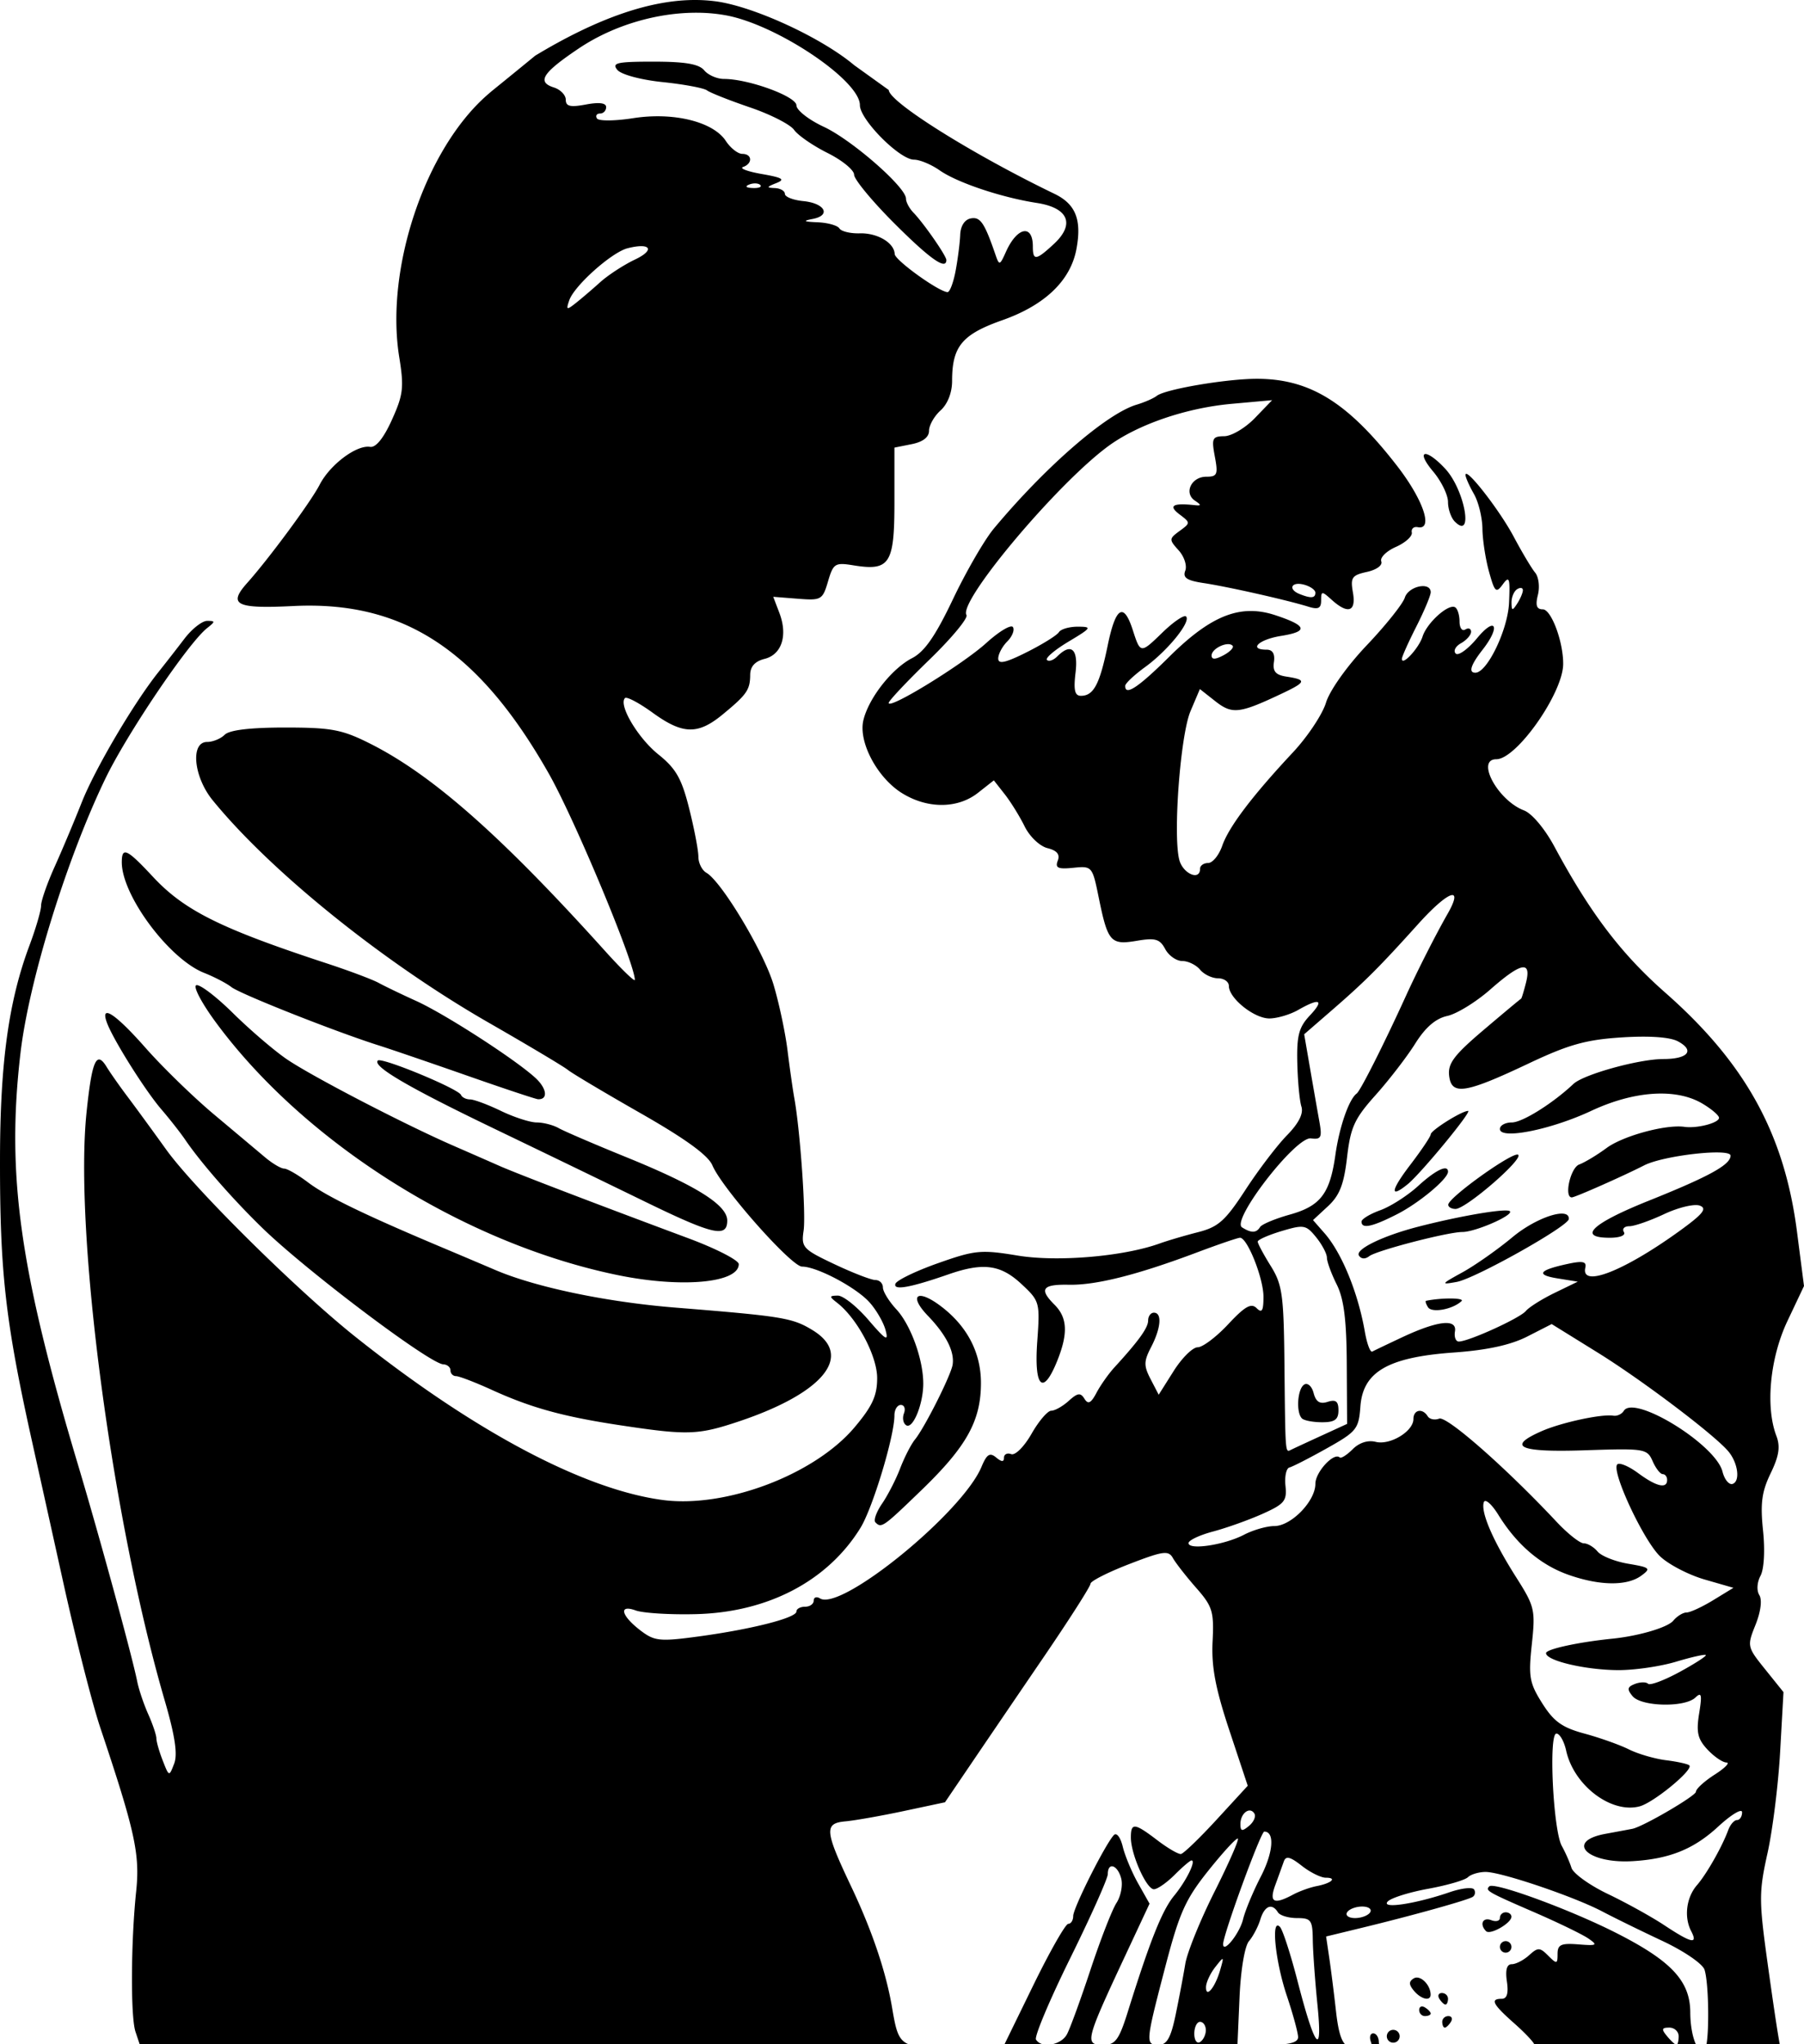 <svg xmlns="http://www.w3.org/2000/svg" width="333.718" height="378.178" viewBox="0 0 312.86 354.542"><path d="M120.768 0c-7.91-.059-17.131 3.13-27.943 9.653-8.318 6.817-7.005 5.668-8.318 6.817-10.78 9.425-17.738 30.141-15.27 45.464.847 5.257.7 6.529-1.27 10.885-1.442 3.19-2.78 4.848-3.789 4.69-2.356-.37-6.96 3.093-8.752 6.582-1.51 2.94-8.769 12.78-12.554 17.02-3.38 3.784-1.953 4.502 7.969 4.007 19.094-.952 32.183 7.629 44.341 29.074 4.483 7.907 14.834 32.719 14.918 35.76.012.418-2.312-1.832-5.166-5-18.036-20.028-29.998-30.579-40.812-36.002-4.81-2.412-6.655-2.758-14.701-2.758-6.027 0-9.63.431-10.45 1.25-.687.688-2.06 1.25-3.05 1.25-2.931 0-2.357 6.04.96 10.112 10.072 12.363 29.562 28.07 47.864 38.576 6.888 3.954 13.071 7.644 13.74 8.199.669.555 6.34 3.933 12.604 7.508 7.785 4.442 11.728 7.304 12.46 9.047 1.67 3.971 13.697 17.558 15.543 17.558 2.556 0 9.29 3.555 11.665 6.158 1.174 1.288 2.442 3.467 2.818 4.842.565 2.07.054 1.77-2.969-1.75-2.008-2.337-4.401-4.237-5.318-4.219-1.5.03-1.51.155-.104 1.25 3.487 2.718 6.938 9.217 6.938 13.063 0 3.051-.834 4.868-3.906 8.518-6.94 8.24-22.412 14.094-33.348 12.615-13.713-1.855-32.726-11.963-53.246-28.31-10.154-8.09-27.94-25.695-32.805-32.471-2.308-3.215-5.32-7.339-6.695-9.165-1.375-1.826-3.01-4.155-3.633-5.175-1.761-2.885-2.54-1.127-3.475 7.85-2.183 20.95 4.42 70.7 13.537 102.001 1.795 6.16 2.28 9.379 1.657 11-.88 2.292-.88 2.293-1.983-.521-.606-1.549-1.103-3.281-1.103-3.85 0-.568-.634-2.452-1.408-4.185-.775-1.734-1.634-4.276-1.909-5.65-.882-4.416-6.54-25.135-10.24-37.5-10.174-34.007-12.47-50.4-10.017-71.5 1.451-12.49 7.96-33.563 14.693-47.573 3.748-7.799 14.43-23.616 17.678-26.178 1.44-1.136 1.44-1.25.006-1.25-.869 0-2.642 1.394-3.942 3.098a397.18 397.18 0 01-4.478 5.75c-4.292 5.375-11.032 16.822-13.338 22.652-1.305 3.3-3.424 8.334-4.71 11.186-1.284 2.852-2.335 5.873-2.335 6.713 0 .84-.91 3.959-2.024 6.933C1.5 173.641.028 184.291.001 200.932c-.033 19.894.937 28.361 5.705 49.76.796 3.575 3.189 14.375 5.314 24 2.126 9.625 4.997 20.875 6.38 25 6.01 17.93 6.888 21.932 6.216 28.342-.92 8.786-.986 21.775-.121 24.371l.713 2.137h133.265c-1.776-.784-2.117-2.515-2.77-6.35-1.054-6.2-3.47-13.344-7.099-21-4.59-9.68-4.698-10.936-.982-11.275 1.65-.151 6.209-.957 10.13-1.791l7.132-1.518 4.548-6.707c2.502-3.69 8.18-12.038 12.62-18.55 4.438-6.513 8.07-12.206 8.07-12.653 0-.447 3.02-1.98 6.71-3.406 3.235-1.25 4.97-1.853 6.005-1.918.147-.01.28-.008.402.004.583.059.89.362 1.178.877.479.856 2.286 3.168 4.015 5.139 2.857 3.253 3.121 4.112 2.862 9.341-.216 4.354.49 8.105 2.904 15.383l3.193 9.625-5.384 5.861c-2.962 3.224-5.752 5.913-6.201 5.975-.45.062-2.293-1.012-4.096-2.387-3.971-3.028-4.588-3.092-4.588-.468 0 2.91 2.698 8.968 3.994 8.968.603 0 2.22-1.125 3.596-2.5 1.375-1.375 2.69-2.5 2.924-2.5.847 0-.908 3.565-3.016 6.127-2.076 2.523-4.166 7.761-8.027 20.123-1.211 3.876-1.878 5.213-3.1 5.6h7.354c-1.078-.515-.513-2.844 2.224-13.326 2.477-9.483 3.505-11.775 7.549-16.828 2.575-3.218 4.85-5.68 5.059-5.471.208.208-1.627 4.377-4.079 9.262-2.451 4.885-4.72 10.486-5.04 12.447-.321 1.961-1.072 5.929-1.67 8.816-.683 3.296-1.265 4.692-2.223 5.1h12.945l.354-8.1c.206-4.754.9-8.885 1.638-9.75.705-.825 1.59-2.512 1.967-3.75.454-1.487 1.13-2.253 1.824-2.213.417.025.842.34 1.227.963.34.55 1.828 1 3.309 1 2.434 0 2.695.358 2.738 3.75.026 2.063.39 7.125.806 11.25.944 9.333-.403 7.733-3.457-4.105-1.19-4.617-2.555-8.823-3.03-9.346-1.596-1.75-.854 5.842 1.157 11.856 1.087 3.247 1.977 6.51 1.977 7.25 0 .626-.67 1.005-2.17 1.195h10.281c-.721-.794-1.184-2.54-1.533-5.652-.35-3.134-.881-7.341-1.18-9.35l-.54-3.652 6.32-1.536c8.63-2.094 18.159-4.752 19.088-5.326.421-.26.54-.84.261-1.29-.278-.45-2.199-.235-4.267.478-5.9 2.031-11.966 2.94-10.715 1.603.575-.614 3.725-1.606 7-2.203 3.274-.596 6.382-1.498 6.904-2.004.523-.505 1.906-.918 3.074-.918 2.712 0 15.375 4.291 20.246 6.862 2.052 1.082 6.746 3.384 10.432 5.113 3.72 1.745 6.963 3.965 7.287 4.988.698 2.199.826 10.134.348 12.887h12.687c-.42-2.295-1.108-6.876-2.107-14.08-1.5-10.809-1.5-12.301-.012-19 .889-3.999 1.877-11.925 2.196-17.615l.58-10.346-3.178-3.955c-3.129-3.893-3.155-4.015-1.67-7.725.906-2.264 1.169-4.318.658-5.144-.49-.793-.405-2.212.203-3.348.622-1.16.803-4.399.44-7.871-.49-4.688-.22-6.72 1.32-9.908 1.46-3.024 1.705-4.622.992-6.498-1.923-5.06-1.107-13.517 1.924-19.924l2.87-6.065-1.218-9.435c-2.188-16.959-8.938-29.208-22.828-41.436-7.68-6.76-13.04-13.825-19.246-25.357-1.662-3.089-3.891-5.741-5.265-6.264-4.546-1.728-8.413-8.879-4.801-8.879 3.51 0 11.55-11.444 11.592-16.5.031-3.874-2.065-9.5-3.54-9.5-1.072 0-1.301-.682-.841-2.513.347-1.382.13-3.116-.483-3.854-.612-.738-2.277-3.53-3.699-6.205-2.5-4.703-8.447-12.31-8.375-10.713.02.432.679 1.91 1.465 3.285.786 1.375 1.446 4.075 1.469 6 .022 1.925.537 5.284 1.142 7.465.994 3.58 1.227 3.792 2.4 2.188 1.123-1.535 1.268-1.096 1.075 3.209-.21 4.68-3.786 12.112-5.836 12.13-1.242.012-.815-1.352 1.25-3.992 3.163-4.043 2.28-5.904-.951-2.006-1.593 1.922-3.265 3.125-3.715 2.674-.45-.45-.034-1.257.924-1.793.958-.536 1.742-1.429 1.742-1.984 0-.555-.45-.73-1-.39-.55.34-1-.283-1-1.383s-.34-2.21-.756-2.467c-1.134-.701-4.893 2.666-5.654 5.064-.645 2.031-3.59 5.21-3.59 3.875 0-.36 1.125-2.876 2.5-5.59 1.375-2.713 2.5-5.398 2.5-5.966 0-1.878-3.854-1.072-4.492.939-.344 1.084-3.309 4.797-6.588 8.25-3.419 3.6-6.439 7.849-7.08 9.963-.616 2.027-3.195 5.907-5.73 8.621-7.064 7.558-11.118 12.914-12.264 16.203-.573 1.644-1.673 2.99-2.444 2.99-.77 0-1.402.45-1.402 1 0 2.164-3.001.848-3.611-1.584-1.101-4.387.207-21.636 1.953-25.75l1.627-3.836 2.672 2.104c2.906 2.286 4.138 2.16 11.16-1.14 4.682-2.201 4.812-2.556 1.138-3.13-1.837-.286-2.362-.907-2.127-2.521.206-1.41-.221-2.143-1.25-2.143-3.238 0-1.398-1.77 2.485-2.39 4.798-.768 4.518-1.773-.998-3.594-6.03-1.99-11.129.009-18.38 7.201-5.407 5.364-7.71 6.88-7.642 5.033.015-.412 1.573-1.875 3.461-3.25 3.93-2.86 7.977-7.866 7.084-8.76-.331-.331-2.164.91-4.072 2.76-3.838 3.72-3.832 3.721-5.176-.437-1.566-4.846-2.962-3.991-4.33 2.652-1.4 6.8-2.452 8.785-4.654 8.785-1.065 0-1.297-.99-.934-4 .5-4.142-.755-5.25-3.19-2.816-.65.65-1.447.92-1.769.598-.322-.322 1.357-1.75 3.733-3.174 4.022-2.41 4.134-2.588 1.629-2.598-1.48-.005-2.961.425-3.29.957-.328.532-2.83 2.089-5.558 3.46-3.7 1.858-4.961 2.137-4.961 1.103 0-.763.702-2.091 1.562-2.952.86-.86 1.308-1.98.993-2.49-.315-.51-2.393.726-4.618 2.744-4.118 3.736-16.937 11.613-16.937 10.409 0-.365 3.167-3.732 7.039-7.483 3.872-3.75 6.775-7.248 6.451-7.771-1.44-2.33 15.564-22.606 24.51-29.229 5.119-3.79 13.528-6.686 21.5-7.404l7-.631-3 3.111c-1.65 1.711-4.033 3.124-5.295 3.139-2.079.025-2.233.358-1.639 3.527.585 3.116.421 3.5-1.486 3.5-2.581 0-3.93 2.826-1.977 4.143 1.168.79 1.152.915-.103.781-3.741-.4-4.545.105-2.559 1.608 1.916 1.449 1.915 1.487.012 2.878-1.844 1.349-1.85 1.495-.166 3.356.968 1.07 1.487 2.658 1.152 3.53-.47 1.225.259 1.712 3.227 2.157 4.15.624 14.453 2.947 18.084 4.079 1.75.545 2.25.308 2.25-1.07 0-1.654.122-1.66 1.828-.116 2.836 2.567 4.274 2.073 3.686-1.266-.456-2.586-.18-2.995 2.427-3.568 1.681-.37 2.75-1.154 2.49-1.83-.25-.651.889-1.779 2.532-2.506 1.643-.727 2.886-1.85 2.762-2.498-.125-.647.337-1.065 1.025-.928 2.761.553.993-4.722-3.553-10.595-8.53-11.021-15.082-15.109-24.263-15.139-5.256-.017-15.96 1.797-17.434 2.955-.55.432-2.125 1.121-3.5 1.533-5.227 1.566-15.788 10.733-24.766 21.496-1.605 1.925-4.79 7.426-7.074 12.223-3.062 6.43-4.93 9.123-7.105 10.248-3.517 1.818-7.539 6.954-8.444 10.781-.89 3.764 2.418 9.985 6.725 12.647 4.414 2.728 9.63 2.703 13.148-.065l2.754-2.168 1.897 2.418c1.042 1.33 2.595 3.839 3.45 5.577.869 1.762 2.615 3.424 3.95 3.76 1.659.416 2.21 1.084 1.791 2.173-.487 1.269.032 1.507 2.691 1.238 3.255-.328 3.308-.265 4.415 5.168 1.568 7.699 2.064 8.262 6.595 7.496 3.222-.544 3.996-.319 4.932 1.43.61 1.141 1.94 2.074 2.953 2.074s2.403.675 3.088 1.5 2.088 1.5 3.121 1.5 1.879.597 1.879 1.327c0 2.144 4.426 5.676 7.064 5.638 1.34-.02 3.56-.679 4.936-1.465 3.788-2.165 4.61-1.78 2.04.955-1.9 2.025-2.282 3.467-2.173 8.213.073 3.167.394 6.58.713 7.584.386 1.215-.458 2.888-2.52 4.996-1.704 1.744-4.94 5.998-7.19 9.454-3.499 5.368-4.697 6.436-8.233 7.337-2.276.58-5.262 1.46-6.637 1.956-6.268 2.26-17.708 3.236-24.61 2.1-6.388-1.053-7.402-.956-13.874 1.333-3.841 1.359-7.147 2.963-7.348 3.565-.398 1.193 2.564.665 9.207-1.645 6.02-2.093 9.043-1.692 12.65 1.678 3.177 2.967 3.23 3.158 2.74 10-.574 8.027 1.016 9.489 3.508 3.224 1.866-4.69 1.72-7.405-.523-9.644-2.715-2.711-2.11-3.547 2.5-3.453 4.704.096 11.877-1.712 22.185-5.592 3.742-1.408 7.116-2.56 7.499-2.56 1.275 0 4.066 7.024 4.066 10.234 0 2.456-.27 2.898-1.197 1.97-.928-.927-2.03-.3-4.92 2.8-2.05 2.197-4.432 3.995-5.293 3.995-.861 0-2.734 1.851-4.162 4.114l-2.598 4.115-1.398-2.697c-1.208-2.328-1.197-3.089.084-5.565 1.712-3.31 1.928-5.967.484-5.967-.55 0-1 .607-1 1.348 0 1.268-1.605 3.5-5.86 8.152-1.005 1.1-2.398 3.073-3.093 4.385-.968 1.827-1.457 2.072-2.094 1.041-.677-1.095-1.182-1.03-2.72.363-1.04.941-2.404 1.711-3.032 1.711-.628 0-2.168 1.8-3.422 4-1.271 2.23-2.832 3.793-3.53 3.532-.687-.258-1.25.023-1.25.623 0 .764-.41.75-1.372-.05-1.086-.9-1.612-.56-2.526 1.63-3.321 7.962-24.338 25.09-28.005 22.824-.603-.372-1.096-.2-1.096.383 0 .582-.675 1.058-1.5 1.058s-1.5.375-1.5.832c0 1.098-7.7 3.064-16.906 4.317-6.647.905-7.667.815-9.938-.881-3.527-2.634-4.124-4.742-1.025-3.623 1.302.47 6.032.757 10.512.639 12.454-.33 22.772-5.748 28.457-14.946 2.13-3.447 5.9-15.92 5.9-19.521 0-1 .499-1.817 1.107-1.817.61 0 .853.66.543 1.467-.31.808-.132 1.735.395 2.06 1.16.717 2.955-3.673 2.955-7.226 0-4.194-2.176-10.197-4.67-12.888-1.282-1.384-2.33-3.092-2.33-3.797 0-.705-.587-1.282-1.303-1.282-.715 0-3.91-1.236-7.101-2.746-5.47-2.587-5.776-2.919-5.35-5.818.424-2.886-.593-17.385-1.615-23.02-.254-1.4-.784-5.127-1.178-8.28-.394-3.155-1.494-8.302-2.443-11.438-1.734-5.725-9.012-17.837-11.617-19.332-.767-.44-1.393-1.696-1.393-2.793 0-1.098-.72-4.861-1.6-8.364-1.308-5.208-2.282-6.917-5.347-9.38-3.553-2.855-6.952-8.598-5.782-9.768.298-.298 2.452.84 4.786 2.531 5.227 3.787 7.831 3.86 12.115.34 4.228-3.475 4.794-4.285 4.812-6.908.01-1.44.83-2.344 2.5-2.764 2.98-.748 4.047-4.066 2.563-7.97l-1.065-2.797 4.258.336c4.07.322 4.303.19 5.242-3.006.917-3.117 1.214-3.305 4.391-2.79 6.317 1.026 7.127-.217 7.127-10.927v-9.49l3-.6c1.938-.388 3-1.21 3-2.32 0-.946.9-2.534 2-3.53 1.23-1.113 2-3.079 2-5.107 0-5.997 1.715-8.073 8.717-10.545 7.377-2.604 11.82-6.867 12.843-12.32.957-5.099-.122-7.819-3.808-9.598-14.218-6.862-28.669-15.917-28.734-18.004l-5.999-4.312c-5.684-4.787-17.485-10.22-24.062-11.08a27.087 27.087 0 00-3.31-.225zm.426 2.21a28.37 28.37 0 014.73.453c8.835 1.633 23.217 11.288 23.204 15.576-.008 2.503 6.89 9.453 9.38 9.453.992 0 3 .837 4.46 1.86 3.042 2.13 10.716 4.703 16.86 5.652 5.473.845 6.647 3.678 2.944 7.111-3.108 2.882-3.65 2.947-3.65.436 0-3.941-2.738-3.39-4.672.941-1.055 2.362-1.156 2.39-1.805.5-1.91-5.563-2.633-6.626-4.285-6.308-1.068.205-1.776 1.305-1.836 2.853-.054 1.386-.413 4.194-.797 6.238-.383 2.045-1.013 3.706-1.4 3.692-1.512-.054-9.125-5.537-9.164-6.602-.072-1.947-2.993-3.679-6.059-3.592-1.621.047-3.208-.336-3.525-.85-.317-.512-2.01-.993-3.766-1.067-2.45-.105-2.656-.238-.885-.577 3.263-.623 2.155-2.725-1.634-3.1-1.745-.172-3.172-.734-3.172-1.25 0-.514-.788-.968-1.75-1.007-1.483-.06-1.445-.192.25-.861 1.607-.636 1.116-.944-2.5-1.577-2.475-.432-3.938-.983-3.25-1.222 1.69-.59 1.59-2.27-.135-2.27-.762 0-2.05-1.012-2.863-2.25-2.197-3.345-9.094-5.037-16.07-3.943-3.16.495-5.984.516-6.274.047-.29-.47-.05-.854.533-.854.583 0 1.059-.5 1.059-1.111 0-.729-1.206-.886-3.5-.455-2.718.51-3.5.327-3.5-.82 0-.813-.925-1.773-2.055-2.131-3.008-.955-2.01-2.526 4.316-6.778 6.021-4.047 13.77-6.291 20.811-6.187zm-7.818 8.482c-6.383 0-7.323.213-6.315 1.428.675.813 4.063 1.726 7.871 2.121 3.679.382 7.14 1.03 7.69 1.44.55.41 3.903 1.738 7.453 2.949 3.55 1.21 6.99 2.966 7.646 3.902.656.936 3.265 2.737 5.797 4.002 2.532 1.265 4.604 2.958 4.604 3.764 0 .805 3.134 4.598 6.965 8.43 6.2 6.2 9.035 8.197 9.035 6.369 0-.726-3.943-6.4-5.717-8.227-.706-.727-1.283-1.815-1.283-2.42 0-1.981-9.394-10.191-14.25-12.453-2.613-1.217-4.75-2.892-4.75-3.72 0-1.552-8.31-4.585-12.56-4.585-1.209 0-2.756-.675-3.44-1.5-.904-1.09-3.3-1.5-8.746-1.5zm17.662 21.123c.347.015.646.108.812.274.333.332-.258.568-1.312.525-1.165-.048-1.401-.286-.604-.605.361-.145.756-.208 1.104-.194zm-19.815 10.883c1.762.01 1.567 1.056-1.113 2.328-1.93.917-4.636 2.679-6.012 3.916-1.375 1.238-3.293 2.876-4.261 3.64-1.57 1.24-1.69 1.186-1.11-.5.873-2.531 7.346-8.31 10.102-9.019 1.002-.257 1.807-.368 2.394-.365zm135.907 36.06c-.496.107-.171 1.14 1.402 3.01 1.424 1.692 2.59 4.078 2.59 5.301 0 1.223.533 2.756 1.183 3.406 3.317 3.317 1.718-5.519-1.658-9.162-1.706-1.84-3.022-2.661-3.517-2.554zm-21.747 22.518c.221.015.468.056.739.127 1.1.288 2 .92 2 1.406 0 .954-.78 1.016-2.75.221-1.792-.723-1.533-1.86.011-1.754zm38.44.717c.178.035.287.168.283.39-.008.446-.451 1.484-.984 2.31-.836 1.292-.971 1.265-.985-.192-.008-.93.435-1.969.985-2.309.275-.17.523-.234.7-.199zm-50.988 9.742c.378-.027.71.046.916.252.298.299-.396 1.044-1.543 1.658-1.446.775-2.086.79-2.086.051 0-.91 1.576-1.88 2.713-1.96zM21.637 147.868c-.392.076-.515.666-.515 1.701 0 5.748 8.21 16.777 14.275 19.176 1.774.702 3.9 1.81 4.725 2.46 1.503 1.189 17.947 7.704 25.484 10.099 2.209.701 9.19 3.09 15.516 5.306 6.325 2.216 11.811 4.04 12.191 4.055 1.78.068 1.531-1.88-.472-3.715-3.527-3.23-15.676-11.07-20.66-13.332-2.508-1.138-5.445-2.552-6.528-3.143-1.083-.59-5.133-2.11-9-3.38-18.414-6.045-24.683-9.17-30.123-15.01-2.835-3.044-4.238-4.344-4.893-4.217zm230.23 7.383c.63-.002.44 1.054-.817 3.256-2.026 3.546-5.222 9.841-7.202 14.185-3.858 8.465-7.91 16.502-8.56 16.98-1.345.99-3.007 5.778-3.694 10.64-.953 6.748-2.574 8.869-7.923 10.367-2.531.708-4.842 1.675-5.135 2.15-.654 1.057-1.536 1.074-3.137.057-1.94-1.233 9.32-15.77 11.951-15.432 1.785.23 1.964-.142 1.45-3-.323-1.794-1.044-5.916-1.604-9.16l-1.018-5.899 4.721-4.095c5.798-5.028 8.243-7.467 15.014-14.985 2.983-3.312 5.146-5.062 5.955-5.064zm12.4 12.539c.702.067.808.954.382 2.65-.38 1.512-.766 2.768-.86 2.793-.092.025-3.004 2.453-6.47 5.397-5.153 4.375-6.247 5.827-6 7.957.402 3.458 2.766 3.094 13.799-2.13 6.914-3.272 9.923-4.117 16.096-4.515 4.802-.31 8.397-.06 9.779.68 2.977 1.593 1.76 3.07-2.527 3.07-4.226 0-13.836 2.663-15.594 4.32-3.592 3.387-8.859 6.68-10.684 6.68-1.137 0-2.066.51-2.066 1.135 0 1.891 8.814.14 15.838-3.146 7.45-3.487 14.699-3.967 19.257-1.274 1.598.944 2.905 2.061 2.905 2.482 0 .886-3.8 1.876-6 1.565-3.225-.456-10.648 1.563-13.5 3.67-1.65 1.219-3.788 2.506-4.75 2.861-1.517.559-2.669 5.707-1.278 5.707.557 0 8.912-3.7 12.555-5.56 3.374-1.723 14.973-3.027 14.973-1.684 0 1.58-3.684 3.608-14.237 7.84-9.825 3.94-12.404 6.404-6.705 6.404 1.785 0 2.802-.416 2.442-1-.34-.55.087-1 .95-1 .864 0 3.589-.95 6.056-2.11 2.467-1.159 5.244-1.816 6.172-1.46 1.324.508.522 1.485-3.747 4.553-9.593 6.895-16.924 9.717-16.117 6.203.243-1.057-.449-1.21-3-.662-5.078 1.09-5.664 1.906-1.814 2.527l3.5.564-4 1.944c-2.2 1.068-4.45 2.484-5 3.146-1.034 1.245-9.927 5.295-11.627 5.295-.529 0-.83-.787-.668-1.75.38-2.262-2.99-1.883-9.205 1.035-2.475 1.162-4.784 2.268-5.131 2.457-.347.19-.928-1.362-1.291-3.449-1.178-6.77-4-13.667-6.988-17.076l-2-2.281 2.6-2.412c2.014-1.869 2.757-3.774 3.302-8.47.608-5.235 1.28-6.702 4.951-10.806 2.337-2.612 5.424-6.62 6.86-8.908 1.785-2.846 3.55-4.37 5.585-4.816 1.637-.36 4.989-2.424 7.448-4.588 3.015-2.654 4.905-3.924 5.808-3.838zm-230.223 3.096c-.598.199.917 3.085 3.367 6.414 15.43 20.961 43.15 38.403 69.71 43.867 11.05 2.273 21 1.372 21-1.9 0-.677-3.937-2.698-8.75-4.49-16.588-6.18-29.757-11.225-32.75-12.548-1.65-.73-5.25-2.306-8-3.506-8.582-3.742-24.817-12.184-29-15.078-2.2-1.522-6.36-5.097-9.245-7.945-2.885-2.848-5.734-5.014-6.332-4.814zm-15.559 4.841c-.333.087-.32.65.078 1.715 1.108 2.957 6.604 11.698 9.404 14.957 1.46 1.7 3.33 4.081 4.155 5.295 2.713 3.992 8.335 10.418 13.459 15.38 7.754 7.508 28.957 23.478 31.29 23.57.688.026 1.25.498 1.25 1.048s.438 1 .971 1c.534 0 3.347 1.082 6.25 2.405 6.814 3.102 12.388 4.635 22.28 6.126 11.643 1.756 13.435 1.696 20.554-.69 14.717-4.935 19.945-11.437 12.727-15.827-3.502-2.13-5.154-2.4-23.781-3.902-11.95-.964-24.24-3.533-31.24-6.53-1.794-.768-6.185-2.63-9.76-4.136-13.002-5.482-19.566-8.674-22.684-11.036-1.75-1.325-3.626-2.41-4.166-2.41-.54 0-2.032-.884-3.316-1.965-1.284-1.08-5.26-4.42-8.834-7.418-3.575-2.998-8.914-8.189-11.862-11.535-3.638-4.129-6.042-6.238-6.775-6.047zm47.3 8.178c-.132-.006-.22.01-.259.049-.98.98 5.284 4.649 20.18 11.814a6306.32 6306.32 0 0125.916 12.543c12.033 5.873 14.5 6.45 14.5 3.395 0-2.69-5.355-6.052-17.5-10.988-5.5-2.236-10.782-4.506-11.737-5.045-.955-.54-2.664-.98-3.798-.98s-3.925-.9-6.202-2c-2.276-1.1-4.693-2-5.369-2-.676 0-1.379-.348-1.562-.772-.44-1.019-12.182-5.926-14.168-6.016zm188.817 8.787c-1.103 0-6.48 3.38-6.48 4.072 0 .353-1.597 2.73-3.547 5.284-3.409 4.464-3.604 5.922-.453 3.363 2.304-1.871 11.242-12.719 10.48-12.719zm8.559 7.567a.8.8 0 00-.172.02c-1.973.412-11.744 7.468-11.82 8.663-.027.413.541.75 1.261.75 1.817 0 11.907-8.749 10.846-9.404a.23.23 0 00-.115-.03zm-12.42 2.412c-.743-.144-2.518.954-4.809 3.047-1.821 1.664-4.773 3.554-6.56 4.2-1.788.647-3.25 1.536-3.25 1.975 0 1.308 1.834.923 6.174-1.29 3.82-1.95 8.826-6.127 8.826-7.366 0-.332-.133-.518-.381-.566zm10.568 7.295c-2.002-.093-8.908 1.145-15.345 2.806-6.139 1.584-10.957 3.924-10.293 4.998.382.619 1.084.666 1.789.118 1.27-.988 13.616-4.196 16.148-4.196 2.257 0 8.93-2.915 8.244-3.601-.07-.07-.257-.112-.543-.125zm9.4.54c-1.93.073-5.537 1.693-8.408 4.085-2.573 2.144-6.48 4.89-8.68 6.101-3.737 2.057-3.803 2.165-1 1.662 3.193-.572 19.37-9.647 19.452-10.912.044-.68-.486-.968-1.363-.935zm-45.322 2.29c1.21-.073 1.773.46 2.866 1.81 1.028 1.27 1.869 2.864 1.869 3.543 0 .68.761 2.763 1.693 4.631 1.252 2.509 1.709 6.114 1.75 13.797l.057 10.4-4.5 2.065c-2.475 1.135-4.838 2.232-5.25 2.44-.982.492-.958.83-1.116-14.79-.122-12.125-.363-13.87-2.384-17.119-1.238-1.99-2.25-3.883-2.25-4.209 0-.325 1.859-1.15 4.13-1.83 1.45-.434 2.409-.695 3.135-.738zm-65.691 11.98c-1.099-.044-.88 1.259 1.207 3.43 3.177 3.304 4.65 6.208 4.309 8.486-.275 1.832-4.85 10.932-6.537 13-.673.825-1.826 3.075-2.563 5-.737 1.925-2.149 4.676-3.137 6.114-.987 1.437-1.508 2.9-1.158 3.25 1.05 1.05 1.297.877 8.014-5.614 7.817-7.554 10.29-12.015 10.29-18.562 0-5.354-2.463-9.995-7.146-13.463-1.486-1.1-2.62-1.614-3.279-1.64zm91.96.45c-1.272-.013-2.969.118-4.343.402-.17.035-.02.533.334 1.105.648 1.049 4.254.4 5.815-1.045.317-.294-.532-.45-1.805-.463zm17.448 4.435l7.973 4.943c7.778 4.824 20.388 14.37 22.7 17.182 1.645 2.003 2.044 5.128.714 5.596-.622.218-1.416-.737-1.764-2.123-1.183-4.713-15.337-13.43-17.12-10.543-.351.566-1.165.942-1.811.836-2.005-.33-9.015 1.181-12.424 2.68-6.176 2.713-3.936 3.705 7.5 3.322 10.354-.348 10.785-.279 11.736 1.888.543 1.238 1.33 2.25 1.75 2.25.42 0 .764.45.764 1 0 1.601-1.858 1.165-5.03-1.18-1.62-1.198-3.246-1.878-3.613-1.511-1.103 1.103 4.553 13.234 7.447 15.972 1.482 1.402 4.946 3.199 7.696 3.993l5 1.443-3.5 2.139c-1.925 1.176-4.009 2.14-4.63 2.14-.62.002-1.657.644-2.306 1.426-.974 1.174-5.985 2.653-10.564 3.117-5.926.601-11.5 1.816-11.5 2.508 0 1.322 6.919 2.937 12.59 2.947 2.8.003 7.278-.652 9.953-1.457 2.674-.804 4.998-1.328 5.164-1.162.166.166-1.884 1.492-4.555 2.946-2.671 1.453-5.128 2.37-5.46 2.037-.334-.333-1.352-.318-2.263.03-1.343.516-1.421.917-.42 2.124 1.518 1.828 9.064 1.993 10.893.238 1.065-1.022 1.184-.52.652 2.76-.527 3.256-.258 4.432 1.436 6.25 1.148 1.232 2.633 2.248 3.299 2.258.666.009-.252.953-2.04 2.097-1.787 1.145-3.25 2.48-3.25 2.967 0 .712-9.085 6.023-11 6.43-.274.058-2.385.452-4.689.875-7.064 1.296-3.195 5.208 4.69 4.742 6.397-.378 10.605-2.072 14.824-5.967 2.297-2.12 4.176-3.248 4.176-2.508 0 .741-.4 1.346-.885 1.346-.486 0-1.17.788-1.523 1.75-1.055 2.876-3.754 7.63-5.414 9.537-1.845 2.12-2.28 5.53-1.016 7.963 1.232 2.374.076 2.123-4.662-1.015-2.2-1.457-6.597-3.891-9.77-5.409-3.172-1.517-6.017-3.562-6.322-4.543-.305-.98-1.057-2.683-1.67-3.783-1.508-2.706-2.319-19.5-.941-19.5.573 0 1.334 1.33 1.691 2.953 1.33 6.051 7.821 10.979 12.742 9.672 2.44-.648 9.37-6.359 8.623-7.105-.248-.248-2.061-.651-4.027-.895-1.966-.244-4.87-1.09-6.451-1.879-1.582-.79-5.052-2.024-7.711-2.744-3.88-1.05-5.324-2.087-7.319-5.246-2.223-3.522-2.415-4.602-1.812-10.232.64-5.981.505-6.56-2.729-11.659-4.038-6.365-6.16-11.296-5.595-12.992.225-.675 1.363.315 2.529 2.2 3.199 5.168 7.303 8.678 12.15 10.388 5.408 1.908 10.143 1.968 12.616.16 1.74-1.272 1.564-1.433-2.252-2.078-2.276-.384-4.668-1.339-5.317-2.121s-1.729-1.422-2.398-1.422c-.67 0-2.797-1.687-4.729-3.75-8.769-9.364-19.027-18.38-20.34-17.877-.772.297-1.67.11-1.996-.416-.897-1.452-2.472-1.143-2.472.487 0 2.136-4.046 4.583-6.541 3.957-1.355-.34-2.858.14-3.994 1.277-1.003 1.002-2.014 1.645-2.248 1.428-1.011-.938-4.217 2.532-4.217 4.564 0 3.018-4.182 7.326-7.115 7.336-1.312.003-3.68.68-5.262 1.506-3.404 1.775-9.623 2.714-9.623 1.453 0-.486 1.912-1.391 4.25-2.012 2.337-.62 6.189-1.995 8.56-3.056 3.829-1.714 4.277-2.26 4-4.87-.171-1.616.14-3.048.69-3.183.55-.135 3.475-1.633 6.5-3.33 5.154-2.892 5.518-3.348 5.804-7.252.442-6.026 4.8-8.543 16.196-9.358 5.776-.412 9.857-1.3 12.74-2.771zm-42.486 10.396a.602.602 0 00-.203.004.665.665 0 00-.227.09c-1.176.727-1.455 4.82-.4 5.875.366.367 1.941.666 3.5.666 2.197 0 2.834-.465 2.834-2.068 0-1.567-.455-1.922-1.877-1.47-1.355.43-2.03.003-2.432-1.534-.235-.9-.718-1.496-1.195-1.562zm-9.787 73.987c.264.036.513.2.71.52.308.496-.112 1.458-.931 2.138-1.21 1.005-1.488.943-1.488-.328 0-1.4.917-2.438 1.709-2.33zm2.426 3.648c1.84 0 1.564 3.616-.594 7.795-1.336 2.588-2.724 5.924-3.084 7.414-.595 2.464-3.457 6.03-3.457 4.309 0-1.641 6.535-19.518 7.135-19.518zm-25.702.479c-.135-.038-.265.002-.382.127-1.51 1.611-7.051 12.643-7.051 14.035 0 .747-.388 1.36-.862 1.36-.473 0-3.222 4.837-6.107 10.75l-4.928 10.099h6.489c-.44-.143-.811-.395-1.045-.774-.314-.508 2.36-6.865 5.941-14.127 3.582-7.261 6.512-13.82 6.512-14.576 0-.944.327-1.37.746-1.351.539.023 1.23.779 1.576 2.105.306 1.17-.062 3.083-.818 4.25-.756 1.168-2.774 6.352-4.485 11.522-1.71 5.17-3.554 10.232-4.1 11.25-.468.876-1.414 1.455-2.398 1.7h7.276c-1.603-.568-.415-3.262 5.468-15.849l3.973-8.5-1.973-3.5c-1.085-1.925-2.29-4.802-2.675-6.394-.295-1.217-.75-2.015-1.157-2.127zm29.705 4.078c.483-.054 1.244.387 2.493 1.369 1.45 1.141 3.327 2.074 4.17 2.074 2.046 0 .992.962-1.602 1.461-1.139.22-2.969.88-4.068 1.469-3.37 1.804-4.187 1.358-3.077-1.68a534.978 534.978 0 001.473-4.074c.133-.376.322-.587.611-.62zm35.317 4.857c-.142.01-.24.037-.291.088-.734.734-.349.955 7.836 4.508 4.125 1.791 8.34 3.838 9.367 4.549 1.661 1.15 1.468 1.261-1.75 1.006-3.007-.239-3.617.04-3.617 1.646 0 1.78-.128 1.804-1.62.313-1.462-1.462-1.783-1.469-3.327-.07-.94.85-2.29 1.546-2.997 1.546-.858 0-1.138.995-.843 3 .3 2.047.018 3-.887 3-2.074 0-1.601.928 2.174 4.27 1.723 1.526 3.156 3.028 3.44 3.58h24.4c-.328-.24-.843-.75-1.34-1.35-1.02-1.228-.952-1.5.377-1.5.892 0 1.623.675 1.623 1.5 0 .599-.092 1.11-.22 1.35h3.187c-.546-1.205-.943-3.21-.952-5.494-.02-5.468-3.314-8.97-13.056-13.881-7.528-3.794-19.382-8.195-21.504-8.06zm-22.338 3.586c1.1 0 1.723.45 1.383 1-.34.55-1.52 1-2.62 1s-1.72-.45-1.38-1c.34-.55 1.517-1 2.617-1zm24.883 1c-.55 0-1 .436-1 .969 0 .533-.675.71-1.5.393-1.477-.567-2.08.724-.893 1.912.71.71 4.393-1.397 4.393-2.514 0-.418-.45-.76-1-.76zm0 5c-.55 0-1 .45-1 1s.45 1 1 1 1-.45 1-1-.45-1-1-1zm-49.104 3.112c.11.064-.058.674-.406 1.888-.874 3.052-2.504 5.007-2.459 2.95.018-.798.74-2.35 1.604-3.45.763-.971 1.151-1.453 1.261-1.388zm33.6 3.207a.975.975 0 00-.434.142c-.879.544-.875 1.058.012 2.127 1.254 1.512 2.935 1.895 2.91.662-.03-1.51-1.42-3.022-2.488-2.931zm4.445 2.681c-.582 0-.781.45-.441 1s.816 1 1.058 1c.243 0 .442-.45.442-1s-.476-1-1.059-1zm-3.33 2.344c-.358-.06-.611.16-.611.598 0 .582.45 1.058 1 1.058s1-.199 1-.441c0-.243-.45-.719-1-1.059a1.097 1.097 0 00-.389-.156zm4.447 1.656c-.582 0-1.058.45-1.058 1s.199 1 .441 1c.243 0 .719-.45 1.059-1 .34-.55.14-1-.442-1zm-43.058 1c.55 0 1 .65 1 1.442 0 .792-.45 1.718-1 2.058-.55.34-1-.309-1-1.441 0-1.133.45-2.059 1-2.059zm33.65 1.399a1.123 1.123 0 00-.736.154 1.117 1.117 0 00-.361 1.533c.321.521 1.01.684 1.53.362a1.11 1.11 0 00-.434-2.049zm-3.619.601c-.533 0-.71.675-.393 1.5.05.13.07.239.096.35h1.322a.93.93 0 01-.056-.317c0-.843-.436-1.533-.969-1.533z"/></svg>